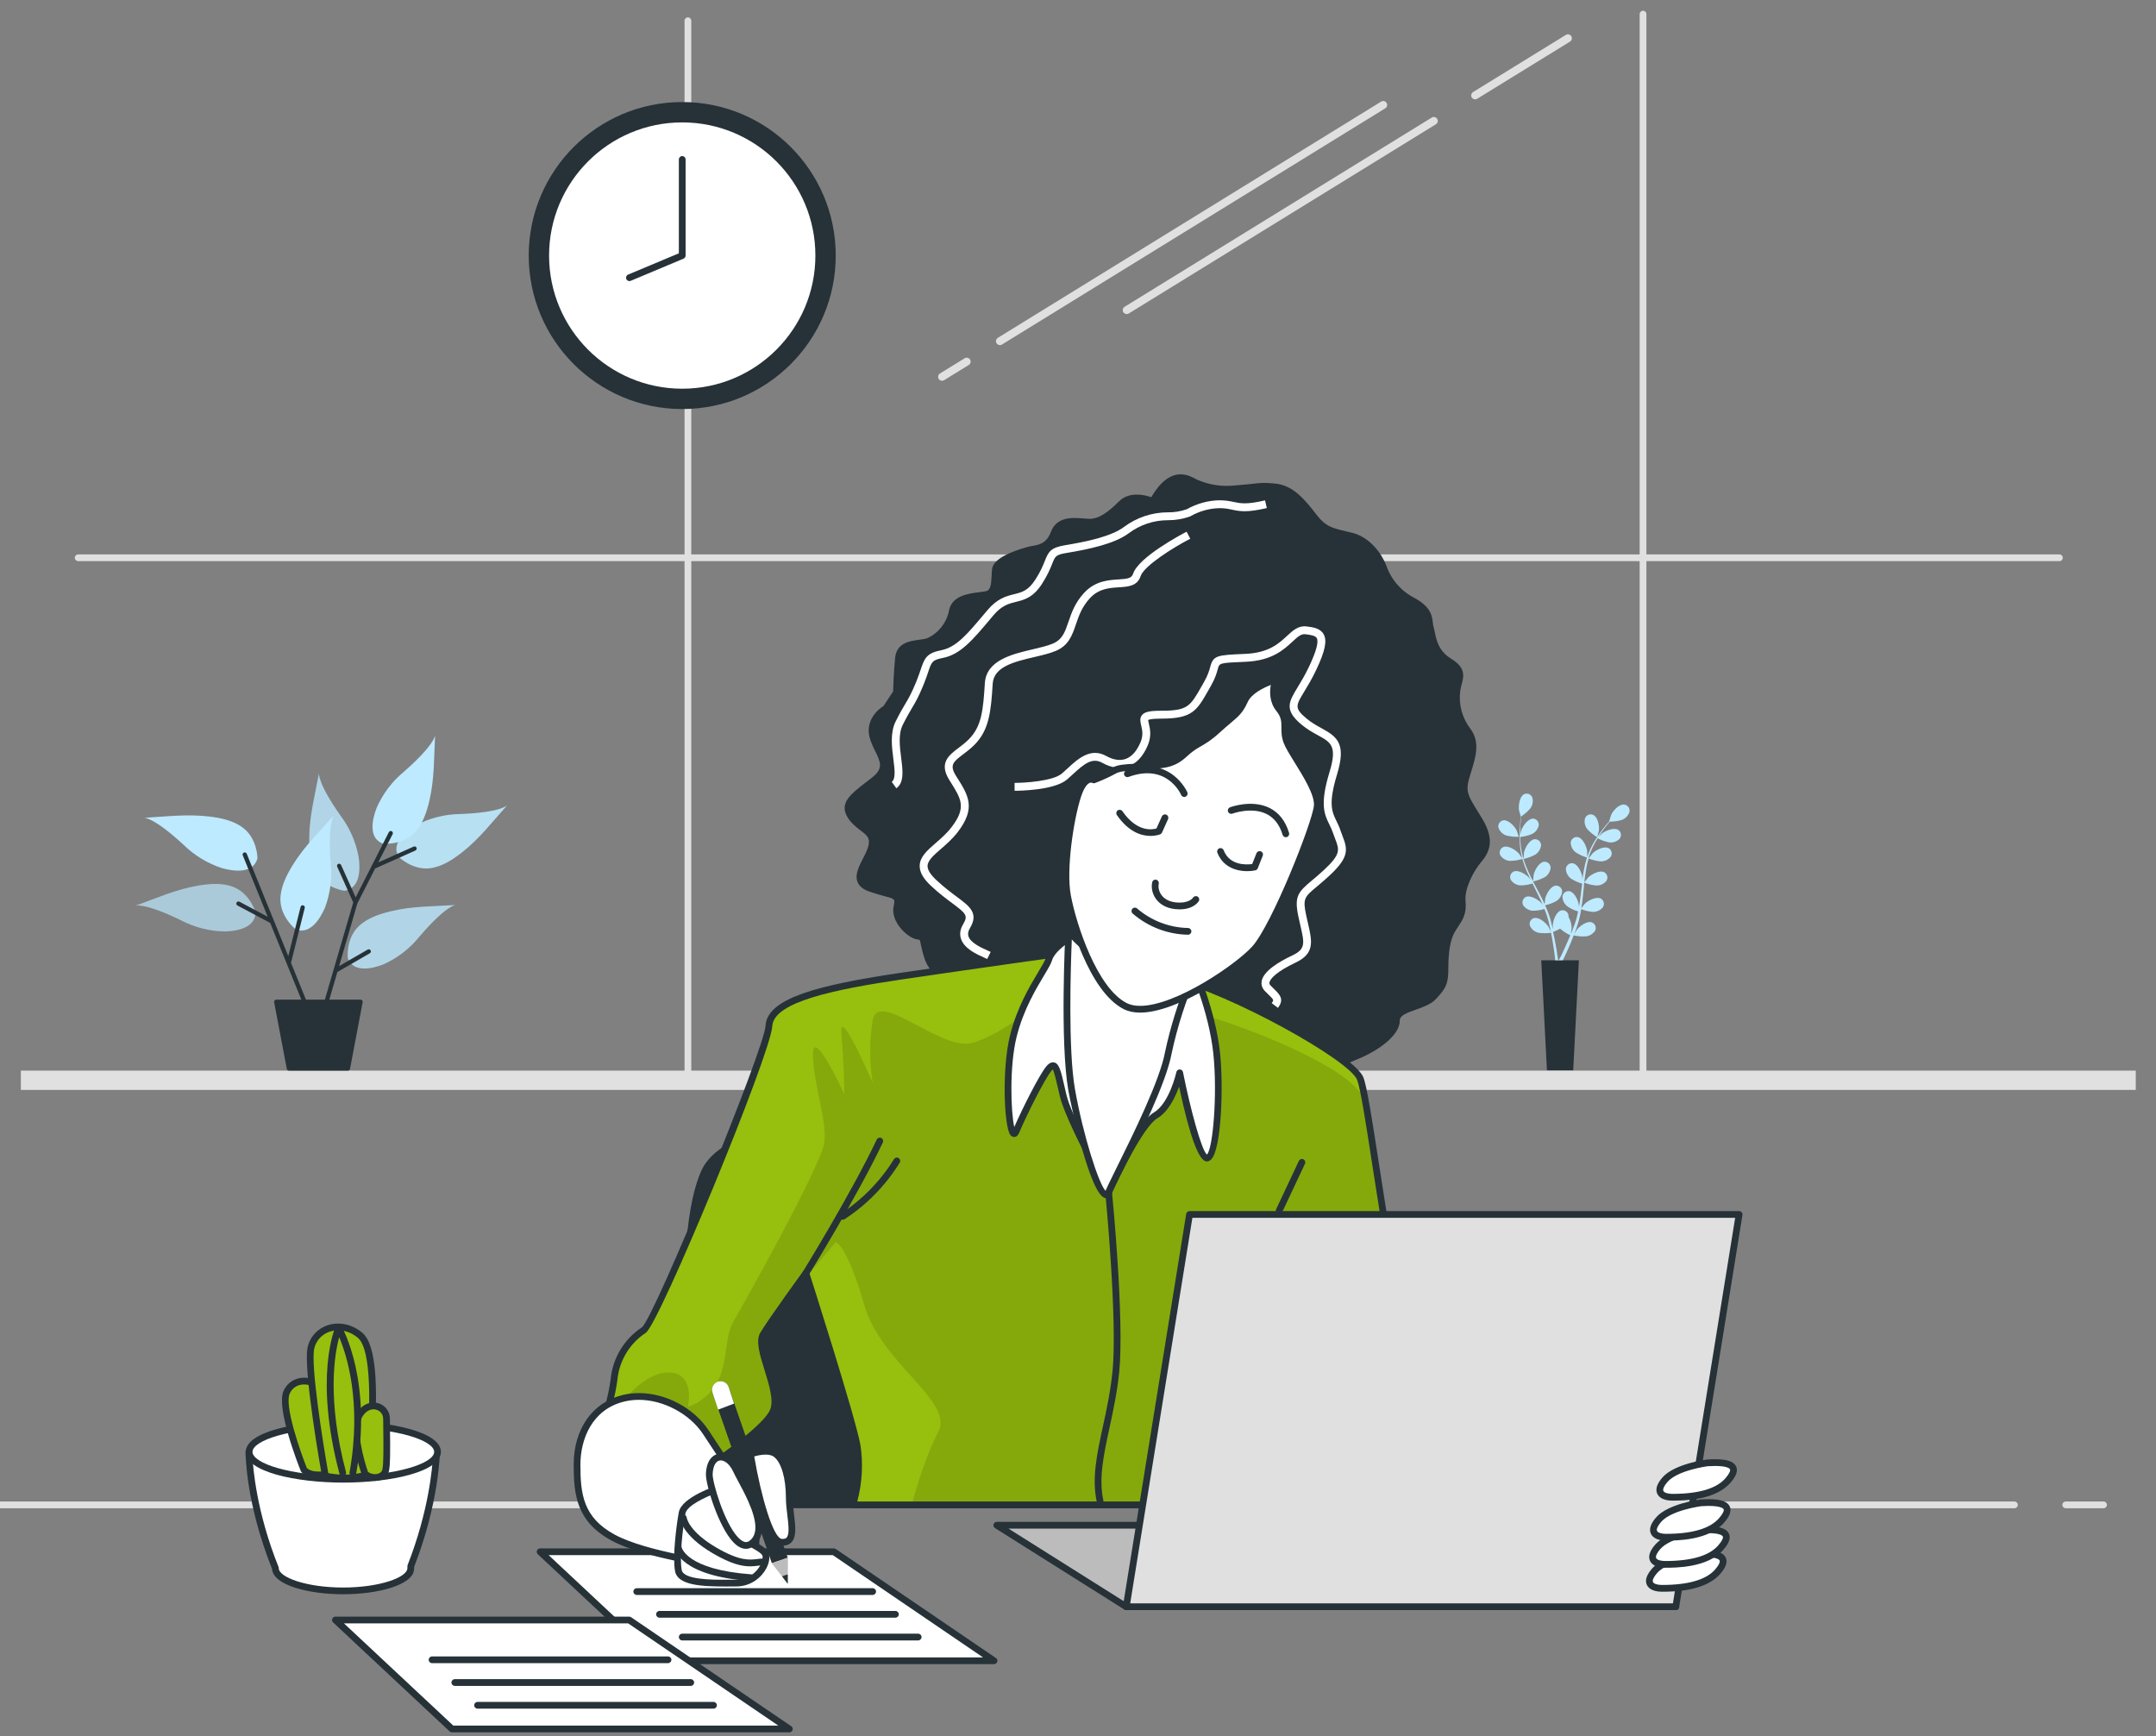<?xml version="1.0" encoding="utf-8"?>
<!-- Generator: Adobe Illustrator 16.0.0, SVG Export Plug-In . SVG Version: 6.00 Build 0)  -->
<!DOCTYPE svg PUBLIC "-//W3C//DTD SVG 1.1//EN" "http://www.w3.org/Graphics/SVG/1.1/DTD/svg11.dtd">
<svg version="1.1" id="Calque_2" xmlns="http://www.w3.org/2000/svg" xmlns:xlink="http://www.w3.org/1999/xlink" x="0px" y="0px"
	 width="447.775px" height="360.564px" viewBox="0 0 447.775 360.564" enable-background="new 0 0 447.775 360.564"
	 xml:space="preserve">
<rect x="0" y="0" width="447.775" height="360.564" fill="#808080" stroke="none"/>
<g>
	<path fill="#E0E0E0" d="M341.238,225.42c-0.387,0-0.7-0.313-0.7-0.7V2.928c0-0.387,0.313-0.7,0.7-0.7s0.7,0.313,0.7,0.7v221.791
		C341.938,225.106,341.625,225.42,341.238,225.42z"/>
	<path fill="#E0E0E0" d="M142.87,225.42c-0.387,0-0.7-0.313-0.7-0.7V4.31c0-0.387,0.313-0.7,0.7-0.7s0.7,0.313,0.7,0.7v220.409
		C143.571,225.106,143.257,225.42,142.87,225.42z"/>
	<path fill="#E0E0E0" d="M427.716,116.544H16.235c-0.387,0-0.7-0.313-0.7-0.7s0.313-0.7,0.7-0.7h411.48c0.387,0,0.7,0.313,0.7,0.7
		S428.102,116.544,427.716,116.544z"/>
	<rect x="4.333" y="222.358" fill="#E0E0E0" width="439.24" height="4.004"/>
	<g>
		<path fill="#263238" d="M320.102,199.44l1.18,22.848h5.456l1.18-22.848H320.102z"/>
	</g>
	<g>
		<path fill="#BDEAFF" d="M312.798,173.511c0.863,0.224,1.756,0.319,2.646,0.283c0,0-0.4-1.18-0.436-1.299
			c-0.414-0.85-1.715-2.267-2.763-2.125c-0.685,0.104-1.154,0.743-1.051,1.425c0.008,0.053,0.02,0.105,0.034,0.156
			C311.498,172.677,312.072,173.247,312.798,173.511z"/>
		<path fill="#BDEAFF" d="M324.582,199.44l0.071-0.13c0.414-0.849,0.981-2.077,1.596-3.541l0.589-1.501
			c0.856,0.192,1.735,0.26,2.608,0.202c0.755-0.117,1.424-0.545,1.843-1.182c0.305-0.627,0.042-1.383-0.585-1.688
			c-0.035-0.018-0.073-0.033-0.111-0.046c-1.015-0.343-2.55,0.802-3.116,1.569c0,0-0.344,0.579-0.532,0.908l0.248-0.648
			c0.154-0.437,0.307-0.874,0.46-1.357l0.213-0.697c0.075-0.245,0.14-0.493,0.189-0.743c0.142-0.579,0.247-1.182,0.353-1.76
			c0.79,0.314,1.621,0.505,2.47,0.566c0.776,0,1.513-0.347,2.008-0.943c0.4-0.573,0.259-1.361-0.313-1.761
			c-0.035-0.026-0.073-0.048-0.111-0.07c-0.945-0.484-2.646,0.414-3.32,1.086c0,0-0.472,0.578-0.695,0.874
			c0-0.354,0.106-0.721,0.153-1.088c0.13-1.049,0.235-2.125,0.342-3.186c0-0.331,0.06-0.662,0.095-0.994
			c0.817,0.335,1.682,0.538,2.563,0.604c0.773-0.001,1.508-0.343,2.008-0.932c0.399-0.573,0.259-1.361-0.313-1.762
			c-0.036-0.024-0.074-0.047-0.113-0.07c-0.944-0.495-2.645,0.415-3.317,1.075c0,0-0.674,0.827-0.814,1.028
			c0.07-0.722,0.153-1.43,0.272-2.139c0.135-0.951,0.338-1.889,0.613-2.81c0.818,0.329,1.683,0.532,2.563,0.603
			c0.773-0.002,1.505-0.342,2.006-0.933c0.4-0.572,0.261-1.361-0.312-1.76c-0.035-0.026-0.073-0.049-0.113-0.07
			c-0.945-0.497-2.646,0.414-3.318,1.074c0,0.059-0.709,0.886-0.825,1.051c0.004-0.055,0.004-0.111,0-0.165
			c0.292-0.92,0.666-1.812,1.11-2.669c0.246-0.472,0.507-0.91,0.768-1.334c0.761,0.41,1.581,0.7,2.43,0.862
			c0.774,0.08,1.542-0.184,2.104-0.722c0.458-0.534,0.396-1.34-0.14-1.797c-0.027-0.023-0.056-0.046-0.086-0.067
			c-0.885-0.578-2.668,0.13-3.412,0.72c0,0-0.424,0.401-0.685,0.673l0.354-0.554c0.447-0.673,0.897-1.264,1.299-1.784l0.649-0.791
			c0.86,0.015,1.717-0.105,2.538-0.354c0.724-0.285,1.285-0.872,1.536-1.607c0.179-0.673-0.222-1.366-0.896-1.546
			c-0.067-0.018-0.135-0.029-0.204-0.037c-1.063-0.117-2.361,1.335-2.704,2.197c0,0.083-0.425,1.311-0.401,1.311l0,0l-0.647,0.755
			c-0.415,0.509-0.875,1.087-1.337,1.748c-0.504,0.713-0.969,1.455-1.392,2.219c-0.473,0.854-0.865,1.747-1.182,2.669l0,0
			c0-0.319,0-1.18,0-1.252c-0.128-0.943-0.922-2.704-1.959-2.892c-0.695-0.105-1.346,0.374-1.453,1.069
			c-0.006,0.038-0.01,0.075-0.012,0.113c0.032,0.773,0.404,1.496,1.016,1.971c0.729,0.482,1.525,0.851,2.361,1.099
			c-0.296,0.946-0.529,1.914-0.695,2.893c-0.106,0.565-0.188,1.18-0.261,1.724c0-0.272,0-0.509,0-0.544
			c-0.13-0.943-0.921-2.691-1.961-2.88c-0.688-0.112-1.338,0.354-1.449,1.044c-0.007,0.044-0.012,0.09-0.013,0.135
			c0.032,0.774,0.402,1.495,1.014,1.972c0.73,0.474,1.524,0.837,2.362,1.075c0,0.213-0.06,0.436-0.083,0.661
			c-0.131,1.074-0.249,2.137-0.403,3.176c-0.057,0.378-0.116,0.732-0.188,1.1c0.011-0.159,0.011-0.315,0-0.474
			c-0.119-0.943-0.908-2.704-1.961-2.893c-0.682-0.112-1.323,0.352-1.436,1.032c-0.008,0.05-0.013,0.099-0.017,0.148
			c0.032,0.774,0.403,1.495,1.018,1.972c0.687,0.466,1.445,0.82,2.241,1.051c-0.07,0.366-0.153,0.732-0.246,1.086
			c-0.095,0.354-0.118,0.473-0.188,0.71c-0.072,0.235-0.154,0.471-0.236,0.708c-0.153,0.437-0.319,0.897-0.485,1.322l-0.343,0.85
			c0.061-0.366,0.152-1.075,0.152-1.181c-0.003-0.831-0.227-1.645-0.648-2.361c0.007-0.095,0.007-0.188,0-0.283
			c-0.083-0.686-0.71-1.174-1.395-1.089c-0.048,0.007-0.094,0.015-0.141,0.025c-1.027,0.272-1.688,2.079-1.735,3.023
			c0,0.06,0,0.674,0.061,1.051c0-0.212-0.096-0.437-0.154-0.661c-0.105-0.461-0.224-0.908-0.354-1.394l-0.211-0.708
			c-0.07-0.237-0.167-0.472-0.25-0.721c-0.2-0.556-0.435-1.109-0.685-1.665c0.829-0.17,1.625-0.469,2.362-0.886
			c0.65-0.426,1.083-1.116,1.181-1.889c0.021-0.697-0.527-1.28-1.225-1.302c-0.044-0.001-0.09,0-0.134,0.004
			c-1.063,0.116-1.982,1.805-2.172,2.738c0,0.06-0.083,0.743-0.106,1.11c-0.154-0.332-0.297-0.662-0.461-0.991
			c-0.472-0.945-0.98-1.901-1.488-2.847l-0.461-0.873c0.863-0.181,1.694-0.488,2.469-0.91c0.656-0.428,1.087-1.124,1.181-1.9
			c0.015-0.698-0.538-1.276-1.235-1.291c-0.044-0.002-0.089,0-0.134,0.003c-1.052,0.118-1.974,1.807-2.161,2.74
			c0,0.071-0.105,1.052-0.119,1.3c-0.329-0.639-0.66-1.288-0.956-1.926c-0.406-0.873-0.755-1.771-1.038-2.693
			c0.869-0.176,1.703-0.483,2.479-0.908c0.649-0.433,1.08-1.127,1.181-1.902c0.017-0.697-0.537-1.276-1.234-1.292
			c-0.045,0-0.09,0.001-0.134,0.004c-1.053,0.119-1.974,1.808-2.175,2.739c0,0.072-0.105,1.182-0.105,1.322l-0.058-0.164
			c-0.267-0.926-0.443-1.876-0.533-2.833c-0.059-0.533-0.094-1.039-0.106-1.536c0.863-0.074,1.707-0.285,2.504-0.626
			c0.685-0.358,1.18-0.996,1.357-1.748c0.093-0.697-0.398-1.338-1.095-1.431c-0.029-0.005-0.059-0.006-0.087-0.008
			c-1.063,0-2.158,1.582-2.454,2.478l-0.2,0.945c0-0.224,0-0.449,0-0.662c0-0.813,0-1.546,0.093-2.195
			c0-0.377,0.07-0.708,0.107-1.027c0.724-0.465,1.373-1.038,1.924-1.701c0.447-0.635,0.589-1.435,0.39-2.184
			c-0.229-0.653-0.943-0.997-1.596-0.768c-0.048,0.018-0.094,0.038-0.141,0.06c-0.943,0.484-1.18,2.362-1.038,3.329
			c0,0.083,0.377,1.322,0.389,1.322l0,0c0,0.307-0.083,0.627-0.129,0.981c0,0.648-0.13,1.394-0.144,2.196
			c-0.031,0.875-0.011,1.75,0.062,2.621c0.073,0.973,0.234,1.938,0.482,2.881l0,0c-0.164-0.272-0.66-0.992-0.708-1.039
			c-0.626-0.72-2.244-1.748-3.222-1.323c-0.633,0.281-0.919,1.022-0.637,1.654c0.021,0.044,0.043,0.088,0.068,0.129
			c0.453,0.631,1.162,1.029,1.938,1.088c0.881-0.005,1.756-0.141,2.596-0.403c0.272,0.955,0.608,1.891,1.005,2.8
			c0.236,0.53,0.484,1.062,0.745,1.581c-0.154-0.224-0.298-0.412-0.32-0.437c-0.627-0.721-2.243-1.747-3.224-1.335
			c-0.636,0.288-0.918,1.036-0.63,1.673c0.019,0.041,0.04,0.083,0.064,0.123c0.454,0.628,1.162,1.024,1.935,1.085
			c0.856,0.002,1.711-0.131,2.527-0.39c0.096,0.202,0.189,0.403,0.296,0.603c0.482,0.97,0.968,1.926,1.417,2.882
			c0.153,0.33,0.294,0.673,0.447,1.004l-0.271-0.39c-0.626-0.709-2.256-1.736-3.236-1.323c-0.633,0.293-0.909,1.043-0.617,1.677
			c0.018,0.041,0.041,0.079,0.063,0.117c0.454,0.629,1.164,1.027,1.936,1.088c0.828-0.002,1.652-0.125,2.445-0.366
			c0.141,0.343,0.282,0.695,0.399,1.04c0.119,0.342,0.167,0.46,0.226,0.694c0.06,0.237,0.13,0.485,0.2,0.722
			c0.106,0.448,0.226,0.921,0.32,1.368c0.094,0.45,0.129,0.604,0.188,0.897l-0.495-1.038c-0.509-0.804-1.961-2.066-3-1.795
			c-0.658,0.181-1.048,0.863-0.866,1.523c0.013,0.054,0.032,0.104,0.051,0.153c0.345,0.692,0.982,1.197,1.737,1.369
			c0.864,0.134,1.745,0.134,2.608,0c0.105,0.497,0.202,0.97,0.272,1.43c0.284,1.581,0.461,2.903,0.566,3.837
			c0,0.165,0,0.318,0,0.448H324.582z M325.574,195.556c-0.649,1.463-1.181,2.669-1.654,3.541c-0.092,0.165-0.162,0.319-0.234,0.45
			h-0.072c0-0.151-0.021-0.328-0.07-0.532c-0.129-0.944-0.329-2.279-0.648-3.873c-0.095-0.496-0.212-1.04-0.342-1.582
			c0.5-0.199,0.989-0.428,1.464-0.685c0.64,0.549,1.35,1.01,2.113,1.369L325.574,195.556z"/>
		<path fill="#BDEAFF" d="M331.714,173.877c0,0,0.343-1.252,0.354-1.333c0.131-0.935-0.166-2.835-1.18-3.296
			c-0.63-0.286-1.372-0.009-1.659,0.619c-0.02,0.045-0.038,0.091-0.055,0.137c-0.176,0.756-0.007,1.552,0.461,2.173
			C330.245,172.84,330.943,173.411,331.714,173.877z"/>
	</g>
	<path fill="#E0E0E0" d="M195.652,79.08c-0.275,0-0.543-0.139-0.698-0.39c-0.237-0.385-0.117-0.89,0.268-1.126l5.124-3.153
		c0.386-0.237,0.89-0.116,1.126,0.268c0.237,0.385,0.117,0.89-0.268,1.126l-5.124,3.153C195.946,79.041,195.798,79.08,195.652,79.08
		z"/>
	<path fill="#E0E0E0" d="M207.671,71.677c-0.275,0-0.543-0.138-0.698-0.389c-0.237-0.385-0.118-0.89,0.267-1.126L286.848,21.1
		c0.386-0.238,0.889-0.117,1.127,0.267c0.237,0.385,0.117,0.89-0.268,1.126L208.1,71.555
		C207.966,71.637,207.818,71.677,207.671,71.677z"/>
	<path fill="#E0E0E0" d="M234.002,65.229c-0.275,0-0.543-0.138-0.698-0.39c-0.237-0.385-0.117-0.889,0.268-1.126l63.785-39.295
		c0.386-0.236,0.89-0.117,1.127,0.268c0.237,0.385,0.117,0.889-0.268,1.126L234.43,65.107
		C234.297,65.189,234.148,65.229,234.002,65.229z"/>
	<path fill="#E0E0E0" d="M306.371,20.632c-0.275,0-0.543-0.138-0.698-0.39c-0.237-0.385-0.117-0.889,0.268-1.126l19.27-11.867
		c0.386-0.236,0.89-0.117,1.127,0.268s0.117,0.889-0.268,1.126L306.8,20.51C306.666,20.593,306.517,20.632,306.371,20.632z"/>
	<circle fill="#263238" cx="141.691" cy="53.075" r="31.88"/>
	<circle fill="#FFFFFF" cx="141.691" cy="53.075" r="27.654"/>
	<path fill="#263238" d="M130.721,58.377c-0.274,0-0.534-0.161-0.646-0.429c-0.149-0.357,0.018-0.767,0.375-0.917l10.541-4.422
		V33.115c0-0.387,0.313-0.7,0.7-0.7s0.7,0.313,0.7,0.7v19.959c0,0.282-0.169,0.537-0.429,0.646l-10.97,4.602
		C130.903,58.359,130.811,58.377,130.721,58.377z"/>
	<g id="freepik--Plants--inject-227">
		<path opacity="0.7" fill="#BDEAFF" enable-background="new    " d="M53.063,189.372c0,0-1.159-3.784-4.557-5.143
			c-2.356-0.945-5.076-0.693-7.522-0.27c-4.549,0.787-8.526,2.603-12.845,4.148c0,0,1.843-0.677,9.412,3.011
			c2.827,1.486,5.965,2.283,9.157,2.335C49.265,193.401,53.16,192.672,53.063,189.372z"/>
		<path fill="#BDEAFF" d="M53.472,178.258c0,0,0-3.954-2.877-6.237c-1.985-1.591-4.653-2.133-7.122-2.437
			c-4.586-0.55-8.921,0-13.5,0.267c0,0,1.963-0.119,8.141,5.598c2.278,2.241,5.051,3.911,8.096,4.884
			C48.699,181.016,52.64,181.455,53.472,178.258z"/>
		<path fill="#BDEAFF" d="M61.338,192.955c0,0-3.094-2.475-3.101-6.133c0-2.544,1.219-4.973,2.521-7.092
			c2.415-3.94,5.567-6.972,8.593-10.406c0,0-1.31,1.485-0.669,9.856c0.338,3.176-0.074,6.387-1.204,9.375
			C66.444,190.903,64.31,194.285,61.338,192.955z"/>
		<path opacity="0.8" fill="#BDEAFF" enable-background="new    " d="M72.228,199.027c0,0-0.431-3.934,2.141-6.526
			c1.791-1.806,4.378-2.652,6.794-3.241c4.461-1.085,8.861-1.003,13.433-1.3c0,0-1.955,0.111-7.434,6.505
			c-1.991,2.482-4.538,4.464-7.434,5.783C77.319,201.214,73.431,202.106,72.228,199.027z"/>
		<path opacity="0.8" fill="#BDEAFF" enable-background="new    " d="M71.513,185.008c0,0-3.925-0.535-5.806-3.671
			c-1.315-2.171-1.486-4.893-1.486-7.375c0.051-4.626,1.196-8.839,2.029-13.382c0,0-0.372,1.933,4.46,8.802
			c1.925,2.549,3.221,5.517,3.783,8.66C74.873,180.614,74.784,184.576,71.513,185.008z"/>
		<path opacity="0.9" fill="#BDEAFF" enable-background="new    " d="M82.798,177.968c0,0,2.817,2.781,6.452,2.365
			c2.52-0.292,4.795-1.799,6.742-3.331c3.635-2.861,6.274-6.342,9.345-9.754c0,0-1.302,1.487-9.708,1.813
			c-3.194,0.037-6.337,0.82-9.173,2.29C84.225,172.615,81.126,175.121,82.798,177.968z"/>
		<path fill="#BDEAFF" d="M79.526,175.225c0,0,3.94,0.393,6.512-2.229c1.785-1.807,2.609-4.41,3.168-6.824
			c1.04-4.505,0.914-8.87,1.159-13.456c0,0-0.089,1.962-6.423,7.508c-2.467,2.028-4.422,4.607-5.709,7.531
			C77.297,170.156,76.442,174.058,79.526,175.225z"/>
		<path fill="#263238" d="M69.795,201.969c-0.154,0-0.303-0.079-0.386-0.223c-0.122-0.211-0.049-0.482,0.164-0.604l6.793-3.924
			c0.21-0.123,0.482-0.052,0.604,0.162c0.123,0.213,0.05,0.482-0.161,0.605l-6.794,3.924
			C69.945,201.949,69.87,201.969,69.795,201.969z"/>
		<path fill="#263238" d="M86.503,176.054c-0.1-0.222-0.359-0.322-0.584-0.223l-7.365,3.284l2.996-5.883
			c0.111-0.217,0.024-0.485-0.193-0.595c-0.22-0.114-0.485-0.026-0.596,0.191l-6.895,13.553l-3.026-6.738
			c-0.1-0.224-0.362-0.324-0.586-0.222c-0.223,0.1-0.323,0.363-0.222,0.586l3.333,7.422l-5.896,20.187h-3.927l-3.104-7.65
			l2.854-11.401c0.059-0.237-0.085-0.479-0.321-0.538c-0.237-0.058-0.479,0.085-0.538,0.322l-2.56,10.226l-8.63-21.266
			c-0.092-0.226-0.35-0.336-0.577-0.243c-0.227,0.091-0.336,0.351-0.244,0.576l5.181,12.768l-5.87-3.133
			c-0.216-0.115-0.483-0.034-0.599,0.183c-0.115,0.216-0.034,0.484,0.183,0.6l6.645,3.545c0.046,0.023,0.093,0.026,0.142,0.037
			l6.482,15.973H57.37c-0.132,0-0.256,0.061-0.34,0.163c-0.084,0.1-0.12,0.234-0.095,0.363l2.632,13.856
			c0.039,0.209,0.222,0.36,0.434,0.36h12.258c0.213,0,0.396-0.151,0.436-0.361l2.624-13.855c0.025-0.129-0.01-0.264-0.094-0.363
			c-0.084-0.103-0.209-0.163-0.341-0.163h-6.49l5.836-20.006l0.001-0.003c0.01-0.018,0.02-0.035,0.028-0.053l3.668-7.203
			c0.022-0.005,0.044-0.003,0.066-0.015l8.287-3.694C86.502,176.543,86.603,176.28,86.503,176.054z"/>
	</g>
	<g id="freepik--Desk--inject-1--inject-2">
		<path fill="#E0E0E0" d="M436.88,313.246h-7.854c-0.387,0-0.7-0.313-0.7-0.7s0.313-0.7,0.7-0.7h7.854c0.387,0,0.7,0.313,0.7,0.7
			S437.266,313.246,436.88,313.246z"/>
		<path fill="#E0E0E0" d="M418.376,313.246H0c-0.387,0-0.7-0.313-0.7-0.7s0.313-0.7,0.7-0.7h418.376c0.387,0,0.7,0.313,0.7,0.7
			S418.762,313.246,418.376,313.246z"/>
	</g>
	<g id="freepik--Plant--inject-1--inject-2">
		<g>
			<path fill="#FFFFFF" d="M90.658,301.541H51.693c0,0,0,10.461,5.503,24.146c0,2.62,6.293,4.724,14.062,4.724
				c7.77,0,14.052-2.115,14.052-4.724c0.017-0.129,0.017-0.261,0-0.39C90.598,311.802,90.658,301.541,90.658,301.541z"/>
			<path fill="#263238" d="M71.258,331.111c-7.057,0-14.55-1.849-14.758-5.277c-5.444-13.598-5.507-23.861-5.507-24.293
				c0-0.387,0.313-0.7,0.7-0.7h38.965c0.187,0,0.365,0.074,0.497,0.207c0.131,0.132,0.205,0.311,0.204,0.497
				c-0.001,0.104-0.121,10.469-5.338,23.857c0.005,0.125,0,0.25-0.016,0.375C86.01,329.21,78.409,331.111,71.258,331.111z
				 M52.414,302.241c0.116,2.55,0.846,11.783,5.431,23.186c0.033,0.083,0.051,0.171,0.051,0.261c0,1.899,5.714,4.023,13.362,4.023
				c7.642,0,13.352-2.124,13.352-4.023c0.015-0.159,0.015-0.23,0.006-0.3c-0.015-0.117,0-0.235,0.042-0.346
				c4.397-11.221,5.148-20.273,5.275-22.801H52.414z"/>
		</g>
		<g>
			<ellipse fill="#FFFFFF" cx="71.305" cy="301.54" rx="19.565" ry="5.68"/>
			<path fill="#263238" d="M71.305,307.92c-9.824,0-20.265-2.235-20.265-6.379c0-4.145,10.441-6.381,20.265-6.381
				s20.265,2.236,20.265,6.381C91.571,305.684,81.129,307.92,71.305,307.92z M71.305,296.56c-11.117,0-18.864,2.625-18.864,4.98
				c0,2.354,7.747,4.979,18.864,4.979s18.865-2.624,18.865-4.979C90.17,299.185,82.423,296.56,71.305,296.56z"/>
		</g>
		<g>
			<path fill="#97BF0D" d="M63.122,305.264c0,0-5.089-12.706-3.601-16.093c1.487-3.389,6.353-2.965,8.052,0.425
				c1.701,3.389,2.539,16.094,2.539,16.094S65.023,307.389,63.122,305.264z"/>
			<path fill="#263238" d="M66.261,307.034c-1.656,0-2.887-0.438-3.66-1.303c-0.055-0.061-0.098-0.131-0.128-0.206
				c-0.532-1.329-5.153-13.082-3.591-16.635c0.758-1.728,2.36-2.758,4.286-2.758c2.098,0,4.073,1.236,5.033,3.15
				c1.744,3.475,2.577,15.837,2.611,16.361c0.021,0.317-0.175,0.609-0.477,0.71C70.252,306.382,68.277,307.034,66.261,307.034z
				 M63.723,304.881c0.508,0.499,1.361,0.753,2.538,0.753c1.214,0,2.443-0.276,3.113-0.456c-0.185-2.477-1.005-12.437-2.426-15.267
				c-0.725-1.445-2.209-2.379-3.782-2.379c-1.374,0-2.468,0.7-3.004,1.921C59.052,291.981,62.309,301.324,63.723,304.881z"/>
		</g>
		<g>
			<path fill="#97BF0D" d="M67.574,306.54c0,0-4.026-22.435-2.975-26.685c1.051-4.252,6.364-5.728,10.166-2.551
				c3.802,3.176,2.361,19.281,2.361,21.607c0,2.327-0.212,7.201-0.212,7.201C73.895,307.091,70.67,307.236,67.574,306.54z"/>
			<path fill="#263238" d="M71.467,307.673c-1.358,0-2.72-0.151-4.047-0.45c-0.274-0.062-0.485-0.282-0.535-0.559
				c-0.166-0.923-4.041-22.632-2.966-26.977c0.708-2.867,3.245-4.793,6.312-4.793c1.768,0,3.537,0.665,4.983,1.873
				c3.104,2.592,3.097,11.765,2.682,20.396c-0.039,0.812-0.069,1.42-0.069,1.749c0,2.315-0.211,7.183-0.213,7.231
				c-0.013,0.292-0.206,0.546-0.483,0.636C75.299,307.372,73.393,307.673,71.467,307.673z M68.18,305.952
				c2.672,0.525,5.452,0.4,8.055-0.362c0.053-1.296,0.191-4.825,0.191-6.678c0-0.342,0.03-0.974,0.071-1.816
				c0.2-4.146,0.807-16.759-2.181-19.254c-1.212-1.013-2.625-1.548-4.085-1.548c-2.411,0-4.401,1.499-4.952,3.729
				C64.466,283.31,67.023,299.418,68.18,305.952z"/>
		</g>
		<g>
			<path fill="#97BF0D" d="M75.828,306.113c0,0-3.141-8.69-1.264-12.077c1.878-3.389,5.715-2.115,5.715,0.637
				c0,2.753,0.212,9.329-0.212,10.805C79.641,306.953,77.315,307.389,75.828,306.113z"/>
			<path fill="#263238" d="M77.865,307.566c-0.915,0-1.8-0.328-2.493-0.922c-0.091-0.079-0.161-0.18-0.202-0.293
				c-0.133-0.367-3.226-9.031-1.218-12.654c0.845-1.525,2.167-2.399,3.625-2.399c1.908,0,3.403,1.482,3.403,3.375
				c0,0.608,0.01,1.403,0.022,2.289c0.053,4.082,0.07,7.556-0.261,8.709C80.413,306.804,79.258,307.566,77.865,307.566z
				 M76.421,305.691c0.416,0.307,0.922,0.475,1.444,0.475c0.763,0,1.378-0.354,1.53-0.883c0.301-1.048,0.244-5.414,0.207-8.304
				c-0.012-0.893-0.022-1.693-0.022-2.307c0-1.236-1.018-1.976-2.003-1.976c-0.934,0-1.809,0.612-2.4,1.679
				C73.8,296.858,75.551,303.21,76.421,305.691z"/>
		</g>
		<g>
			<path fill="#97BF0D" d="M71.176,305.901c-5.301-20.072-0.851-30.073-0.851-30.073s6.353,11.017,2.964,30.073"/>
			<path fill="#263238" d="M71.175,306.601c-0.31,0-0.593-0.208-0.676-0.521c-5.303-20.08-0.999-30.119-0.813-30.536
				c0.107-0.241,0.34-0.401,0.603-0.415c0.257-0.006,0.511,0.121,0.643,0.35c0.265,0.459,6.441,11.457,3.046,30.546
				c-0.067,0.381-0.433,0.63-0.812,0.566c-0.381-0.068-0.634-0.432-0.566-0.813c2.596-14.597-0.623-24.454-2.156-28.067
				c-0.962,3.535-2.578,12.917,1.408,28.012c0.099,0.374-0.124,0.757-0.498,0.855C71.294,306.594,71.234,306.601,71.175,306.601z"/>
		</g>
		<path fill="#97BF0D" stroke="#263238" stroke-width="1.637" stroke-linecap="round" stroke-linejoin="round" d="M65.661,305.69"
			/>
	</g>
	<g id="freepik--Character--inject-1--inject-2">
		<g>
			<path fill="#263238" d="M230.152,228.687c0,0-76.076-2.586-83.833,14.702c-7.757,17.286,0,69.156,0,69.156h118.429
				c0,0,16.934-64.259,7.486-72.911C262.788,230.979,230.152,228.687,230.152,228.687z"/>
			<path fill="#263238" d="M265.287,313.246H145.716l-0.089-0.597c-0.318-2.126-7.698-52.271,0.054-69.546
				c5.955-13.271,49.003-15.253,74.133-15.253c6.242,0,10.322,0.136,10.362,0.138c1.368,0.096,33.015,2.41,42.531,11.13
				c9.648,8.837-6.586,70.966-7.282,73.606L265.287,313.246z M146.925,311.845h117.283c5.824-22.24,14.723-65.129,7.554-71.694
				c-9.16-8.394-41.335-10.743-41.658-10.766c-0.016,0-4.073-0.136-10.29-0.136c-19.959,0-67.013,1.406-72.856,14.426
				C139.817,259.589,146.1,306.032,146.925,311.845z"/>
		</g>
		<g>
			<path fill="#263238" d="M239.41,104.131c0,0-4.134-1.914-6.541,0.52c-2.41,2.432-4.405,3.695-6.271,3.801
				c-1.865,0.107-6.364-1.239-7.651,2.197c-1.287,3.437-3.719,3.176-5.313,3.612c-1.593,0.438-6.694,1.984-6.907,4.039
				s0.13,4.724-1.772,5.16c-1.9,0.437-6.517,0.224-7.155,3.424c-0.535,2.787-2.388,5.142-4.971,6.317
				c-1.924,0.697-5.903,0-6.234,3.542c-0.33,3.543-0.413,7.085-0.413,7.085l-2.196,3.329c0,0-3.613,2.008-2.739,5.656
				c0.874,3.649,4.333,6.081,0.295,9.234c-4.038,3.152-6.66,4.723-4.794,7.521c1.866,2.798,4.972,2.881,4.333,6.08
				c-0.638,3.201-5.065,7.202-0.283,8.867c4.782,1.666,6.092,0.92,5.49,3.826c-0.603,2.903,2.798,5.903,4.333,6.081
				c1.534,0.177,0.849,0.685,2.03,4.356c0.808,2.56,3.039,4.406,5.704,4.723c1.181,0.132,2.81-0.307,4.723,1.974
				c1.913,2.277,20.734,18.135,41.327,19.929c12.688,1.314,25.497-0.759,37.122-6.009c4.191-1.653,8.524-4.724,8.489-7.438
				c-0.035-2.718,5.539-2.704,7.618-4.866c2.077-2.16,2.467-3.012,2.467-5.975c0-2.964,0.283-5.903,1.417-7.876
				c1.133-1.972,2.467-3.012,2.16-6.009c-0.308-3,1.938-6.919,3.342-8.562c1.405-1.641,2.868-3.861,0.224-8.265
				c-2.645-4.404-3.776-5.432-2.799-8.889c0.98-3.461,2.553-6.862,0.366-9.754c-1.794-2.359-2.598-5.324-2.242-8.266
				c0.236-2.362,1.946-3.956-1.546-6.092c-3.497-2.138-3.473-5.397-3.945-6.932c-0.472-1.535,0.367-3.542-3.742-5.726
				c-2.865-1.491-5.043-4.028-6.083-7.085c-0.729-1.853-2.855-5.337-6.469-6.293c-3.614-0.957-5.479-0.862-7.935-4.072
				c-2.456-3.212-4.724-5.822-8.041-6.164c-3.318-0.342-3.095,0-8.077,0.366c-2.811,0.341-5.661-0.067-8.265-1.18
				C247.273,99.88,243.591,96.54,239.41,104.131z"/>
			<path fill="#263238" d="M251.838,226.488c-2.496,0-5.021-0.131-7.506-0.388c-21.142-1.842-40.011-18.056-41.791-20.175
				c-1.372-1.636-2.473-1.663-3.537-1.689c-0.257-0.006-0.5-0.014-0.727-0.039c-2.937-0.349-5.405-2.393-6.293-5.207
				c-0.418-1.301-0.613-2.238-0.742-2.858c-0.082-0.393-0.174-0.837-0.248-0.914c-0.006-0.006-0.08-0.057-0.453-0.1
				c-1.152-0.134-2.763-1.303-3.831-2.781c-0.697-0.965-1.455-2.466-1.108-4.138c0.31-1.493,0.31-1.493-1.902-2.082
				c-0.824-0.22-1.85-0.493-3.133-0.94c-1.303-0.454-2.11-1.107-2.467-1.999c-0.6-1.498,0.279-3.212,1.129-4.871
				c0.489-0.955,0.995-1.941,1.165-2.795c0.297-1.488-0.299-2.01-1.674-3.048c-0.834-0.63-1.779-1.343-2.555-2.507
				c-2.051-3.076,0.418-4.975,3.836-7.603c0.355-0.273,0.726-0.558,1.11-0.858c2.425-1.894,1.764-3.241,0.667-5.474
				c-0.441-0.899-0.942-1.917-1.212-3.046c-0.761-3.177,1.499-5.479,2.926-6.341l1.996-3.025c0.023-0.806,0.126-3.885,0.411-6.931
				c0.296-3.171,3.021-3.54,5.011-3.81c0.643-0.087,1.25-0.169,1.681-0.326c2.322-1.059,4.031-3.231,4.522-5.791
				c0.609-3.054,4.051-3.484,6.329-3.768c0.541-0.068,1.008-0.126,1.357-0.206c0.938-0.215,1.059-1.365,1.146-3.233
				c0.021-0.448,0.042-0.895,0.086-1.316c0.229-2.213,4.16-3.746,7.417-4.642c0.304-0.083,0.636-0.144,0.984-0.206
				c1.446-0.259,2.942-0.527,3.859-2.977c1.058-2.824,3.982-2.824,4.943-2.824c0.674,0,1.334,0.056,1.917,0.105
				c0.545,0.046,1.036,0.09,1.407,0.069c1.627-0.092,3.475-1.234,5.814-3.595c0.946-0.957,2.206-1.442,3.742-1.442
				c1.218,0,2.332,0.313,2.987,0.542c1.852-3.151,3.902-4.747,6.101-4.747c1.309,0,2.351,0.553,3.04,0.919
				c0.186,0.099,0.341,0.185,0.465,0.23c2.536,1.083,5.247,1.468,7.939,1.142c1.715-0.127,2.776-0.245,3.629-0.34
				c1.669-0.187,2.379-0.256,4.604-0.027c3.619,0.374,6.002,3.135,8.524,6.435c1.891,2.472,3.298,2.802,5.853,3.402
				c0.526,0.124,1.091,0.256,1.705,0.419c3.542,0.937,5.953,4.202,6.941,6.714c0.998,2.931,3.038,5.307,5.755,6.721
				c3.549,1.886,3.769,3.804,3.929,5.205c0.041,0.357,0.076,0.665,0.159,0.936c0.093,0.302,0.17,0.667,0.253,1.075
				c0.337,1.638,0.798,3.881,3.389,5.465c3.104,1.899,2.617,3.701,2.188,5.291c-0.128,0.472-0.26,0.96-0.311,1.468
				c-0.337,2.792,0.41,5.546,2.104,7.772c2.087,2.761,1.125,5.874,0.195,8.885c-0.152,0.493-0.305,0.987-0.445,1.484
				c-0.76,2.686-0.186,3.614,1.718,6.691c0.306,0.495,0.643,1.039,1.008,1.646c2.711,4.515,1.461,7.033-0.293,9.081
				c-1.44,1.685-3.446,5.403-3.177,8.035c0.266,2.593-0.604,3.898-1.522,5.28c-0.239,0.359-0.488,0.732-0.727,1.148
				c-0.892,1.55-1.324,4.013-1.324,7.527c0,3.104-0.423,4.131-2.662,6.46c-0.988,1.027-2.553,1.578-4.066,2.111
				c-2.036,0.717-3.369,1.261-3.356,2.261c0.04,3.127-4.603,6.39-8.933,8.098C272.33,224.316,262.245,226.488,251.838,226.488z
				 M223.234,108.98c-2.016,0-3.136,0.59-3.631,1.915c-1.197,3.197-3.351,3.582-4.924,3.864c-0.305,0.055-0.595,0.105-0.86,0.178
				c-3.718,1.023-6.289,2.404-6.396,3.436c-0.041,0.396-0.06,0.816-0.08,1.238c-0.085,1.811-0.19,4.064-2.232,4.532
				c-0.417,0.096-0.917,0.159-1.497,0.231c-2.581,0.322-4.749,0.744-5.128,2.647c-0.576,3-2.583,5.551-5.368,6.818
				c-0.625,0.229-1.303,0.32-2.022,0.418c-2.248,0.304-3.625,0.627-3.806,2.552c-0.324,3.479-0.409,7.001-0.41,7.037
				c-0.003,0.131-0.043,0.259-0.115,0.369l-2.196,3.329c-0.062,0.094-0.146,0.172-0.245,0.227c-0.126,0.071-3.135,1.806-2.398,4.881
				c0.234,0.977,0.678,1.881,1.107,2.755c1.111,2.262,2.259,4.601-1.063,7.194c-0.386,0.302-0.76,0.589-1.118,0.864
				c-3.604,2.771-4.785,3.826-3.524,5.717c0.644,0.966,1.452,1.576,2.233,2.166c1.32,0.997,2.686,2.027,2.204,4.439
				c-0.208,1.045-0.759,2.12-1.292,3.16c-0.707,1.379-1.438,2.806-1.075,3.712c0.195,0.486,0.743,0.889,1.628,1.197
				c1.234,0.43,2.231,0.696,3.033,0.909c2.251,0.601,3.491,0.931,2.913,3.72c-0.243,1.173,0.34,2.297,0.872,3.034
				c0.966,1.338,2.28,2.144,2.856,2.21c1.506,0.174,1.658,0.906,1.911,2.119c0.13,0.627,0.309,1.484,0.706,2.718
				c0.724,2.296,2.733,3.959,5.12,4.242c0.185,0.021,0.387,0.024,0.602,0.03c1.18,0.029,2.797,0.069,4.575,2.188
				c1.489,1.772,20.323,17.894,40.851,19.682c2.448,0.253,4.925,0.381,7.373,0.381c10.207,0,20.099-2.13,29.4-6.33
				c4.645-1.833,8.104-4.747,8.077-6.791c-0.026-2.079,2.169-2.852,4.292-3.6c1.359-0.479,2.764-0.973,3.521-1.761
				c1.996-2.075,2.271-2.742,2.271-5.489c0-3.818,0.48-6.433,1.511-8.225c0.255-0.444,0.52-0.843,0.774-1.227
				c0.877-1.317,1.51-2.269,1.296-4.362c-0.333-3.245,1.974-7.296,3.506-9.088c1.377-1.608,2.523-3.507,0.155-7.45
				c-0.361-0.602-0.694-1.141-0.997-1.631c-1.924-3.11-2.802-4.53-1.875-7.809c0.144-0.507,0.3-1.013,0.455-1.516
				c0.901-2.918,1.68-5.439,0.026-7.625c-1.913-2.516-2.758-5.631-2.379-8.772c0.061-0.608,0.215-1.177,0.351-1.679
				c0.415-1.535,0.644-2.38-1.566-3.731c-3.109-1.901-3.663-4.595-4.029-6.378c-0.073-0.359-0.138-0.68-0.22-0.945
				c-0.121-0.395-0.168-0.798-0.212-1.188c-0.146-1.272-0.297-2.587-3.189-4.125c-3.033-1.578-5.314-4.235-6.418-7.478
				c-0.181-0.459-1.987-4.785-5.984-5.842c-0.602-0.159-1.153-0.289-1.668-0.41c-2.583-0.606-4.449-1.045-6.644-3.914
				c-2.322-3.037-4.494-5.577-7.558-5.893c-2.086-0.214-2.706-0.151-4.305,0.026c-0.819,0.091-1.94,0.216-3.649,0.342
				c-0.634,0.078-1.313,0.119-1.986,0.119c-2.282,0-4.504-0.455-6.604-1.353c-0.137-0.049-0.352-0.16-0.605-0.295
				c-0.601-0.319-1.423-0.756-2.383-0.756c-1.771,0-3.514,1.533-5.179,4.558c-0.177,0.32-0.572,0.451-0.906,0.298
				c-0.015-0.006-1.437-0.651-3.003-0.651c-1.148,0-2.073,0.346-2.747,1.027c-2.599,2.622-4.737,3.895-6.73,4.007
				c-0.425,0.028-0.979-0.019-1.604-0.071C224.478,109.032,223.848,108.98,223.234,108.98z"/>
		</g>
		<path fill="#FFFFFF" d="M205.03,199.173c-0.154-0.076-0.354-0.165-0.587-0.268c-1.575-0.698-4.209-1.866-4.874-3.973
			c-0.305-0.966-0.147-1.976,0.47-2.999c1.072-1.778,0.574-2.23-2.253-4.333c-1.208-0.897-2.711-2.016-4.393-3.583
			c-1.651-1.538-2.409-2.874-2.386-4.205c0.032-1.861,1.566-3.194,3.342-4.737c1.063-0.923,2.268-1.97,3.239-3.232
			c3.178-4.133,2.091-5.855-0.292-9.628l-0.106-0.168c-2.256-3.574-0.146-5.173,1.896-6.72c0.715-0.542,1.456-1.104,2.146-1.802
			c2.632-2.665,2.958-5.985,3.308-11.625c0.295-4.777,5.644-6.033,9.942-7.042c1.559-0.366,3.032-0.711,4.138-1.173
			c2.022-0.845,2.55-2.388,3.279-4.525c0.632-1.852,1.348-3.95,3.234-6.005c2.305-2.513,5.106-2.688,7.152-2.814
			c1.966-0.123,2.737-0.255,3.041-1.176c1.146-3.475,10.103-8.208,11.12-8.735l0.754,1.453c-3.615,1.877-9.613,5.653-10.319,7.795
			c-0.679,2.06-2.618,2.181-4.494,2.297c-1.964,0.122-4.188,0.26-6.047,2.287c-1.654,1.803-2.283,3.645-2.891,5.427
			c-0.769,2.251-1.495,4.378-4.198,5.507c-1.231,0.514-2.768,0.875-4.395,1.257c-4.16,0.976-8.462,1.986-8.683,5.548
			c-0.363,5.855-0.739,9.6-3.777,12.674c-0.773,0.783-1.596,1.406-2.322,1.957c-2.089,1.583-2.953,2.238-1.5,4.541l0.106,0.167
			c2.457,3.892,4.08,6.462,0.205,11.501c-1.071,1.393-2.342,2.497-3.463,3.471c-1.48,1.286-2.759,2.397-2.778,3.529
			c-0.015,0.821,0.596,1.796,1.865,2.979c1.616,1.505,3.078,2.593,4.253,3.467c2.643,1.965,4.553,3.385,2.679,6.492
			c-0.369,0.611-0.47,1.155-0.311,1.661c0.442,1.401,2.741,2.42,3.976,2.968c0.256,0.113,0.478,0.212,0.648,0.296L205.03,199.173z
			 M186.16,163.718l-0.95-1.334c0.857-0.61,0.601-2.622,0.33-4.751c-0.326-2.56-0.695-5.46,0.488-7.819
			c0.906-1.807,1.492-2.791,2.008-3.659c0.689-1.158,1.233-2.072,2.252-4.551c0.418-1.015,0.701-1.861,0.928-2.541
			c0.809-2.419,1.259-3.425,4.323-4.031c3.059-0.605,5.336-3.311,8.783-7.405l0.763-0.905c2.071-2.45,3.913-2.907,5.538-3.31
			c1.632-0.405,2.922-0.725,4.412-3.04c1.107-1.72,1.604-2.967,1.966-3.878c0.776-1.952,1.214-2.764,4.305-3.275
			c4.247-0.702,9.466-1.768,12.157-3.792c2.647-1.964,5.783-3.008,9.073-3.022c1.326,0.03,2.677-0.202,3.948-0.638
			c2.058-1.17,4.393-1.814,6.759-1.864c0.001,0,0.002,0,0.002,0c1.32,0,2.2,0.186,2.976,0.35c1.437,0.303,2.677,0.566,6.513-0.329
			l0.373,1.595c-4.188,0.978-5.662,0.666-7.225,0.336c-0.766-0.162-1.488-0.315-2.621-0.315c-2.101,0.044-4.191,0.627-6.028,1.685
			l-0.139,0.063c-1.434,0.5-2.928,0.754-4.443,0.754c-0.04,0-0.079,0-0.118,0c-2.928,0.012-5.729,0.944-8.089,2.696
			c-2.972,2.235-8.439,3.363-12.871,4.095c-2.3,0.38-2.415,0.668-3.05,2.265c-0.387,0.974-0.917,2.307-2.11,4.16
			c-1.842,2.86-3.647,3.309-5.394,3.742c-1.519,0.377-2.953,0.733-4.681,2.778l-0.761,0.903c-3.538,4.203-6.095,7.239-9.718,7.957
			c-2.252,0.445-2.364,0.778-3.088,2.944c-0.235,0.704-0.528,1.579-0.966,2.645c-1.065,2.589-1.637,3.549-2.36,4.765
			c-0.502,0.845-1.072,1.802-1.952,3.556c-0.959,1.913-0.624,4.551-0.327,6.878C187.499,160.055,187.815,162.539,186.16,163.718z"/>
		<path fill="#FFFFFF" d="M265.415,209.321l-1.307-0.986c0.49-0.649,0.49-0.649-0.727-1.838c-0.195-0.19-0.41-0.4-0.644-0.635
			c-0.753-0.759-0.799-1.556-0.705-2.091c0.369-2.101,3.635-4.046,6.309-5.307c2.864-1.351,2.598-2.505,1.715-6.331
			c-0.121-0.525-0.252-1.089-0.382-1.695c-0.912-4.255-0.117-5.143,2.781-7.564c0.709-0.592,1.512-1.264,2.469-2.147
			c3.598-3.324,3.245-4.24,2.393-6.455c-0.15-0.39-0.312-0.808-0.465-1.269c-0.216-0.647-0.487-1.204-0.75-1.743
			c-1.045-2.144-2.031-4.169,0.025-10.916c1.649-5.415,0.288-6.162-2.426-7.65c-1.034-0.567-2.207-1.21-3.397-2.204
			c-3.656-3.05-2.641-4.719-0.799-7.75c0.677-1.113,1.519-2.498,2.379-4.317c1.486-3.143,2.022-5.126,1.593-5.894
			c-0.27-0.481-1.143-0.67-2.372-0.805c-0.867-0.103-1.514,0.458-2.668,1.53c-1.798,1.67-4.261,3.957-9.724,4.189
			c-5.445,0.232-5.445,0.232-5.789,1.5c-0.204,0.752-0.513,1.888-1.41,3.46l-0.498,0.877c-2.456,4.346-3.375,5.972-9.859,5.972
			c-2.211,0-2.635,0.233-2.712,0.304c-0.003,0.071,0.092,0.471,0.161,0.763c0.238,1.01,0.6,2.536-0.238,4.503
			c-0.979,2.3-2.36,3.769-4.103,4.365c-1.615,0.55-3.451,0.292-5.314-0.748c-2.082-1.159-3.705,0.12-6.133,2.365
			c-0.402,0.372-0.802,0.741-1.201,1.084c-2.657,2.281-10.064,2.347-10.9,2.347v-1.638c2.104,0,7.971-0.353,9.833-1.952
			c0.384-0.33,0.769-0.686,1.156-1.043c2.127-1.968,4.779-4.415,8.042-2.593c1.449,0.808,2.828,1.023,3.987,0.628
			c1.284-0.439,2.337-1.603,3.127-3.458c0.627-1.472,0.362-2.588,0.15-3.484c-0.176-0.745-0.358-1.514,0.154-2.163
			c0.536-0.678,1.581-0.919,3.99-0.919c5.528,0,6.029-0.885,8.435-5.14l0.501-0.883c0.794-1.391,1.059-2.366,1.251-3.077
			c0.658-2.425,1.415-2.457,7.3-2.708c4.86-0.207,6.979-2.173,8.68-3.753c1.186-1.1,2.309-2.129,3.961-1.958
			c1.461,0.161,2.943,0.419,3.623,1.634c0.752,1.346,0.305,3.488-1.542,7.394c-0.897,1.896-1.764,3.322-2.46,4.467
			c-1.801,2.961-2.125,3.495,0.448,5.642c1.068,0.892,2.167,1.494,3.136,2.025c3.25,1.782,5.144,3.198,3.205,9.563
			c-1.869,6.131-1.059,7.795-0.12,9.721c0.286,0.587,0.582,1.193,0.831,1.942c0.146,0.435,0.298,0.831,0.44,1.199
			c1.054,2.739,1.408,4.35-2.81,8.246c-0.986,0.911-1.843,1.626-2.53,2.201c-2.579,2.155-2.976,2.486-2.229,5.964
			c0.128,0.598,0.256,1.152,0.376,1.671c0.871,3.773,1.446,6.267-2.612,8.18c-3.756,1.772-5.249,3.284-5.395,4.109
			c-0.029,0.167-0.021,0.375,0.255,0.653c0.226,0.228,0.436,0.432,0.625,0.617C265.831,206.599,266.774,207.52,265.415,209.321z"/>
		<path fill="#97BF0D" d="M224.343,197.421c0,0-21.253,2.953-37.194,5.313c-15.94,2.361-27.157,5.019-27.452,10.333
			c-0.295,5.313-23.32,61.397-25.977,63.169c-3.523,2.329-5.803,6.128-6.199,10.331c-0.508,3.659-1.5,7.232-2.952,10.627
			c0,0,10.332-1.18,14.76,2.362c4.427,3.542,7.084,5.608,7.084,5.608s12.397-7.971,14.169-12.103
			c1.771-4.133-3.837-12.987-2.067-15.94c1.771-2.951,8.856-12.691,8.856-12.691s9.445,29.519,10.626,35.717
			c0.641,4.147,0.339,8.384-0.885,12.398h82.947v-24.503c0-4.427,3.247-18.3,3.247-18.3s7.972,23.023,10.036,29.223
			c1.42,4.462,2.603,8.993,3.542,13.58h28.34c0,0-9.741-29.225-13.285-38.375c-3.541-9.151-7.675-45.755-9.444-50.183
			c-1.771-4.428-26.862-18.3-39.261-21.254C236.85,201.29,230.545,199.516,224.343,197.421z"/>
		<g>
			<defs>
				<path id="SVGID_1_" d="M224.343,197.421c0,0-21.253,2.953-37.194,5.313c-15.94,2.361-27.157,5.019-27.452,10.333
					c-0.295,5.313-23.32,61.397-25.977,63.169c-3.523,2.329-5.803,6.128-6.199,10.331c-0.508,3.659-1.5,7.232-2.952,10.627
					c0,0,10.332-1.18,14.76,2.362c4.427,3.542,7.084,5.608,7.084,5.608s12.397-7.971,14.169-12.103
					c1.771-4.133-3.837-12.987-2.067-15.94c1.771-2.951,8.856-12.691,8.856-12.691s9.445,29.519,10.626,35.717
					c0.641,4.147,0.339,8.384-0.885,12.398h82.947v-24.503c0-4.427,3.247-18.3,3.247-18.3s7.972,23.023,10.036,29.223
					c1.42,4.462,2.603,8.993,3.542,13.58h28.34c0,0-9.741-29.225-13.285-38.375c-3.541-9.151-7.675-45.755-9.444-50.183
					c-1.771-4.428-26.862-18.3-39.261-21.254C236.85,201.29,230.545,199.516,224.343,197.421z"/>
			</defs>
			<clipPath id="SVGID_2_">
				<use xlink:href="#SVGID_1_"  overflow="visible"/>
			</clipPath>
			<g clip-path="url(#SVGID_2_)">
				<path opacity="0.12" enable-background="new    " d="M139.329,299.556c4.427,3.542,7.084,5.608,7.084,5.608
					s12.397-7.971,14.169-12.103c1.771-4.133-3.837-12.987-2.067-15.94c1.771-2.951,8.856-12.691,8.856-12.691l0.201,0.624
					l5.998-7.085c0,0,2.362,0.593,5.903,12.988c3.543,12.398,18.892,20.075,15.35,26.567c-2.291,4.204-4.333,10.864-5.491,15.056
					h70.727v-24.538c0-4.427,3.247-18.3,3.247-18.3s7.972,23.023,10.036,29.223c1.42,4.462,2.603,8.993,3.542,13.58h28.34
					c0,0-9.741-29.225-13.285-38.375c-3.009-7.77-6.447-35.353-8.5-46.191c-1.071-1.352-2.276-2.59-3.602-3.695
					c-8.266-6.493-28.338-13.579-33.062-14.169c-4.722-0.592-16.53-8.266-29.519-2.951c0,0-8.855,7.674-15.35,9.445
					c-6.495,1.771-19.482-11.218-20.663-4.724c-0.687,4.303-0.687,8.687,0,12.988c0,0-7.084-16.53-6.494-10.036
					s0.59,12.398,0.59,12.398s-6.493-14.169-6.493-8.266s2.952,13.578,2.361,18.302c-0.59,4.722-17.121,34.241-18.892,37.192
					c-1.771,2.953-1.18,8.385-3.247,12.459c-1.319,2.478-3.537,4.358-6.199,5.254c0,0,1.772-7.676-4.722-7.086
					c-6.495,0.592-13.579,12.103-13.579,12.103S134.901,296.014,139.329,299.556z"/>
			</g>
		</g>
		<path fill="#263238" d="M305.225,313.246h-28.34c-0.332,0-0.619-0.234-0.686-0.56c-0.93-4.537-2.115-9.082-3.523-13.509
			c-1.649-4.951-7.15-20.879-9.228-26.886c-0.92,4.151-2.688,12.556-2.688,15.751v24.503c0,0.387-0.313,0.7-0.7,0.7h-82.947
			c-0.222,0-0.431-0.105-0.563-0.283c-0.132-0.179-0.172-0.409-0.107-0.621c1.186-3.889,1.484-8.068,0.862-12.087
			c-1.014-5.318-8.335-28.487-10.18-34.291c-1.911,2.646-6.63,9.22-8.01,11.519c-0.696,1.161,0.171,3.958,1.01,6.664
			c1.04,3.354,2.115,6.822,1.1,9.191c-1.835,4.28-13.921,12.086-14.435,12.416c-0.25,0.16-0.574,0.146-0.808-0.036
			c0,0-2.66-2.068-7.092-5.614c-2.477-1.981-7.026-2.397-10.405-2.397c-2.194,0-3.822,0.182-3.838,0.184
			c-0.247,0.029-0.491-0.077-0.641-0.277c-0.149-0.2-0.18-0.464-0.082-0.693c1.426-3.337,2.403-6.852,2.902-10.448
			c0.415-4.405,2.788-8.359,6.506-10.818c2.594-2.104,25.391-57.712,25.665-62.624c0.317-5.735,10.967-8.456,28.048-10.986
			c15.762-2.334,36.988-5.285,37.201-5.314c0.106-0.018,0.217-0.005,0.32,0.03c6.153,2.079,12.486,3.86,18.822,5.294
			c12.207,2.908,37.84,16.886,39.757,21.677c0.767,1.919,1.872,9.074,3.271,18.134c1.844,11.935,4.138,26.789,6.177,32.056
			c3.509,9.062,13.198,38.114,13.296,38.406c0.071,0.214,0.035,0.448-0.096,0.631C305.662,313.137,305.45,313.246,305.225,313.246z
			 M277.456,311.845h26.798c-1.687-5.042-9.823-29.307-12.966-37.422c-2.094-5.409-4.4-20.346-6.254-32.348
			c-1.331-8.616-2.48-16.058-3.188-17.828c-1.632-4.08-26.25-17.849-38.772-20.833c-6.322-1.43-12.647-3.206-18.797-5.278
			c-2.013,0.28-22.003,3.065-37.024,5.29c-13.783,2.042-26.575,4.628-26.855,9.68c-0.324,5.827-23.417,61.799-26.288,63.712
			c-3.366,2.226-5.512,5.803-5.891,9.814c-0.466,3.364-1.327,6.637-2.565,9.767c0.706-0.047,1.69-0.094,2.833-0.094
			c3.604,0,8.486,0.47,11.28,2.704c3.428,2.743,5.794,4.601,6.685,5.297c3.671-2.4,12.158-8.417,13.488-11.521
			c0.812-1.895-0.23-5.258-1.15-8.225c-1.015-3.274-1.891-6.102-0.874-7.8c1.767-2.943,8.601-12.344,8.891-12.743
			c0.155-0.213,0.413-0.323,0.677-0.279c0.26,0.042,0.475,0.227,0.555,0.479c0.386,1.206,9.472,29.63,10.647,35.799
			c0.609,3.938,0.385,8.001-0.644,11.829h81.318v-23.803c0-4.456,3.133-17.89,3.266-18.459c0.071-0.304,0.334-0.523,0.646-0.54
			c0.301-0.011,0.596,0.177,0.697,0.47c0.08,0.23,7.997,23.099,10.039,29.231C275.376,303.045,276.534,307.446,277.456,311.845z"/>
		<path fill="#263238" d="M228.463,312.442c-0.322,0-0.613-0.225-0.684-0.554c-1.045-4.877,0.034-9.859,1.282-15.627
			c0.773-3.572,1.572-7.265,1.989-11.416c1.078-10.751-1.475-36.909-1.5-37.173c-0.038-0.385,0.243-0.728,0.628-0.765
			c0.383-0.046,0.728,0.243,0.765,0.628c0.106,1.079,2.592,26.56,1.5,37.45c-0.425,4.229-1.269,8.13-2.014,11.571
			c-1.214,5.61-2.263,10.455-1.281,15.038c0.081,0.378-0.16,0.75-0.538,0.831C228.561,312.437,228.511,312.442,228.463,312.442z"/>
		<path fill="#263238" d="M265.669,252.141c-0.101,0-0.202-0.021-0.298-0.066c-0.35-0.165-0.5-0.582-0.336-0.932l4.724-10.036
			c0.166-0.352,0.585-0.499,0.932-0.336c0.35,0.165,0.5,0.582,0.336,0.932l-4.724,10.036
			C266.182,251.993,265.931,252.141,265.669,252.141z"/>
		<g>
			<path fill="#FFFFFF" d="M221.687,195.06c0,0-3.248,2.066-3.838,4.132c-0.591,2.065-5.313,7.676-7.38,15.94
				c-2.065,8.266-0.885,23.319,0.591,19.778c1.476-3.542,5.313-11.217,6.79-12.989c1.476-1.771,1.771,0.591,2.952,5.61
				c1.181,5.017,9.446,20.072,9.446,20.072s6.199-13.876,9.741-15.941s5.02-8.854,5.02-8.854s3.539,17.71,5.607,17.71
				c2.067,0,2.951-13.578,2.067-21.844c-0.887-8.266-4.724-18.301-7.087-21.548C243.235,193.879,233.198,182.958,221.687,195.06z"/>
			<path fill="#263238" d="M230.247,248.304c-0.255,0-0.49-0.139-0.613-0.363c-0.34-0.618-8.326-15.197-9.514-20.249
				c-0.137-0.582-0.263-1.129-0.379-1.638c-0.388-1.693-0.787-3.439-1.108-3.948c-0.053,0.051-0.136,0.133-0.246,0.264
				c-1.386,1.664-5.179,9.205-6.681,12.811c-0.099,0.237-0.4,0.961-1.087,0.961c-0.169,0-0.495-0.054-0.773-0.409
				c-1.313-1.683-1.819-13.713-0.056-20.77c1.428-5.71,4.08-10.14,5.835-13.07c0.775-1.295,1.387-2.317,1.552-2.893
				c0.612-2.144,3.473-4.099,4.062-4.482c3.633-3.798,7.479-5.724,11.43-5.724c7.364,0,12.533,6.599,13.494,7.922
				c2.328,3.198,6.297,13.314,7.217,21.885c0.761,7.116,0.273,19.861-1.763,22.127c-0.365,0.406-0.746,0.491-1.001,0.491
				c-1.616,0-3.542-5.226-5.731-15.541c-0.811,2.244-2.268,5.263-4.543,6.59c-2.746,1.602-7.756,11.82-9.455,15.622
				c-0.108,0.243-0.345,0.403-0.61,0.414C230.266,248.304,230.257,248.304,230.247,248.304z M218.683,220.636
				c1.253,0,1.62,1.601,2.422,5.105c0.116,0.506,0.24,1.05,0.376,1.63c0.951,4.04,6.729,14.979,8.711,18.664
				c1.692-3.64,6.341-13.169,9.442-14.978c3.232-1.885,4.674-8.334,4.688-8.399c0.07-0.321,0.354-0.551,0.684-0.551
				c0.002,0,0.004,0,0.006,0c0.332,0.003,0.615,0.238,0.681,0.563c1.515,7.578,3.812,16.133,4.962,17.116
				c1.235-1.045,2.238-12.548,1.33-21.039c-0.895-8.342-4.718-18.134-6.957-21.21c-0.546-0.752-5.534-7.345-12.361-7.345
				c-3.574,0-7.098,1.8-10.474,5.349c-0.039,0.041-0.083,0.077-0.131,0.108c-0.841,0.536-3.118,2.253-3.541,3.733
				c-0.215,0.752-0.836,1.79-1.696,3.227c-1.712,2.86-4.3,7.183-5.678,12.691c-1.554,6.219-1.195,15.84-0.494,18.774
				c1.535-3.536,5.141-10.782,6.657-12.604C217.611,221.114,218.078,220.636,218.683,220.636z"/>
		</g>
		<g>
			<path fill="#FFFFFF" d="M221.981,193.289c0,0-1.181,23.024,0.59,33.061c1.772,10.037,6.2,24.796,7.676,21.255
				c1.476-3.542,10.922-20.959,12.396-28.93c1.209-5.675,2.988-11.214,5.315-16.53C247.959,202.144,230.247,204.21,221.981,193.289z
				"/>
			<path fill="#263238" d="M229.7,248.842c-3.155,0-7.205-18.894-7.818-22.37c-1.764-10-0.648-32.275-0.6-33.219
				c0.015-0.294,0.212-0.547,0.494-0.633c0.283-0.088,0.586,0.012,0.764,0.246c5.751,7.6,16.239,8.734,21.979,8.734
				c2.033,0,3.347-0.149,3.359-0.151c0.247-0.025,0.494,0.077,0.644,0.279c0.149,0.201,0.18,0.467,0.079,0.696
				c-2.3,5.255-4.074,10.771-5.272,16.396c-1.118,6.048-6.733,17.396-10.089,24.176c-1.108,2.24-1.984,4.01-2.346,4.878
				C230.559,248.674,230.06,248.842,229.7,248.842z M222.6,195.121c-0.231,5.607-0.79,22.887,0.66,31.106
				c1.686,9.547,4.93,19.67,6.348,21.09c0.383-0.914,1.264-2.693,2.376-4.942c3.323-6.715,8.884-17.953,9.971-23.827
				c1.141-5.354,2.787-10.596,4.902-15.613c-0.592,0.034-1.388,0.065-2.339,0.065C238.885,203,228.867,201.936,222.6,195.121z"/>
		</g>
		<g>
			<path fill="#FFFFFF" d="M264.937,141.159c0,0-5.149,1.476-6.436,4.345c-1.286,2.87-2.36,3.094-5.62,6.094
				c-3.26,2.998-4.263,2.562-6.835,4.971c-2.575,2.408-4.56,2.195-7.594,2.551c-3.034,0.353-5.68,0.094-7.084,0.943
				c-1.357,0.732-2.762,1.372-4.204,1.914c0,0-1.878-1.182-3.33,3.317c-1.452,4.498-3.2,15.007-2.125,20.78
				c1.075,5.774,5.349,19.542,12.009,22.895c6.657,3.354,22.74-7.354,26.874-11.926c4.134-4.569,12.657-26.047,12.988-29.672
				c0.33-3.624-5.267-10.531-6.317-13.306s0.437-4.285-1.63-6.836C263.568,144.678,264.937,141.159,264.937,141.159z"/>
			<path fill="#263238" d="M236.792,210.308C236.791,210.308,236.792,210.308,236.792,210.308c-1.308,0-2.447-0.24-3.389-0.715
				c-7.23-3.64-11.467-18.479-12.381-23.392c-1.138-6.111,0.763-16.836,2.147-21.123c1.051-3.259,2.441-3.943,3.421-3.943
				c0.23,0,0.429,0.04,0.584,0.088c1.317-0.508,2.615-1.105,3.862-1.777c1.053-0.638,2.645-0.719,4.487-0.813
				c0.91-0.046,1.852-0.094,2.848-0.21c0.476-0.056,0.926-0.098,1.357-0.138c2.312-0.215,3.838-0.357,5.839-2.229
				c1.284-1.203,2.19-1.726,3.15-2.28c1.003-0.579,2.039-1.178,3.689-2.695c0.909-0.837,1.663-1.471,2.27-1.981
				c1.592-1.339,2.319-1.951,3.186-3.884c1.403-3.13,6.658-4.667,6.881-4.731c0.257-0.073,0.529,0.005,0.709,0.201
				s0.232,0.477,0.138,0.725c-0.013,0.031-1.191,3.182,0.587,5.377c1.362,1.681,1.357,3.013,1.354,4.301
				c-0.003,0.87-0.005,1.692,0.387,2.727c0.331,0.874,1.218,2.303,2.156,3.817c2.083,3.359,4.443,7.167,4.204,9.8
				c-0.336,3.677-8.826,25.281-13.166,30.079C257.577,201.421,244.724,210.308,236.792,210.308z M226.591,162.536
				c-0.265,0-1.199,0.214-2.089,2.972c-1.528,4.733-3.107,15.047-2.104,20.438c1.108,5.954,5.411,19.264,11.635,22.397
				c0.744,0.375,1.672,0.564,2.758,0.564c7.421,0,19.972-8.673,23.282-12.335c4.078-4.508,12.492-25.775,12.811-29.266
				c0.197-2.167-2.229-6.079-3.999-8.935c-1.018-1.642-1.896-3.059-2.275-4.059c-0.484-1.277-0.48-2.313-0.478-3.228
				c0.003-1.186,0.006-2.122-1.042-3.416c-1.475-1.82-1.412-4.027-1.162-5.416c-1.515,0.594-4.009,1.801-4.787,3.536
				c-0.997,2.226-1.908,2.992-3.563,4.383c-0.609,0.513-1.334,1.122-2.223,1.94c-1.764,1.622-2.918,2.289-3.937,2.877
				c-0.927,0.535-1.727,0.997-2.894,2.089c-2.352,2.199-4.256,2.376-6.666,2.601c-0.421,0.039-0.86,0.08-1.325,0.134
				c-1.042,0.121-2.05,0.172-2.938,0.217c-1.654,0.084-3.082,0.157-3.864,0.63c-1.413,0.763-2.856,1.42-4.32,1.97
				c-0.206,0.076-0.433,0.054-0.617-0.062c0.001,0,0.001,0.001,0.001,0.001C226.791,162.571,226.71,162.536,226.591,162.536z"/>
		</g>
		<path fill="#263238" d="M244.987,188.861c-0.282,0-0.582-0.015-0.901-0.047c-2.176-0.22-3.363-1.252-3.978-2.079
			c-0.754-1.017-1.052-2.283-0.818-3.476c0.073-0.38,0.44-0.634,0.821-0.552c0.379,0.074,0.626,0.441,0.552,0.821
			c-0.157,0.807,0.05,1.671,0.57,2.371c0.445,0.602,1.326,1.353,2.993,1.521c2.72,0.267,3.513-0.927,3.546-0.978
			c0.204-0.321,0.634-0.426,0.957-0.229c0.325,0.197,0.438,0.611,0.248,0.941C248.934,187.231,247.958,188.861,244.987,188.861z"/>
		<path fill="#263238" d="M246.731,194.132c-0.004,0-0.009,0-0.014,0c-4.211-0.08-8.285-1.643-11.474-4.398
			c-0.292-0.253-0.324-0.694-0.071-0.987c0.25-0.293,0.692-0.324,0.987-0.071c2.941,2.542,6.7,3.983,10.585,4.057
			c0.386,0.008,0.693,0.327,0.687,0.714C247.424,193.827,247.112,194.132,246.731,194.132z"/>
		<path fill="#263238" d="M238.946,173.611c-1.795,0-4.503-0.733-6.984-4.332c-0.22-0.318-0.14-0.754,0.179-0.974
			c0.319-0.22,0.755-0.139,0.974,0.179c3.022,4.382,6.18,3.844,7.066,3.581l1.129-2.512c0.159-0.354,0.573-0.508,0.926-0.352
			c0.353,0.159,0.51,0.573,0.352,0.926l-1.252,2.785c-0.071,0.157-0.197,0.283-0.355,0.353
			C240.96,173.274,240.163,173.611,238.946,173.611z"/>
		<path fill="#263238" d="M259.02,180.933c-2.175,0-5.002-0.802-6.188-3.837c-0.141-0.36,0.038-0.766,0.397-0.906
			c0.359-0.142,0.766,0.036,0.907,0.397c1.261,3.23,4.784,3.025,5.926,2.865l0.894-2.244c0.144-0.359,0.55-0.534,0.909-0.392
			c0.359,0.143,0.534,0.55,0.392,0.909l-1.039,2.609c-0.086,0.216-0.273,0.375-0.5,0.425
			C260.25,180.863,259.663,180.933,259.02,180.933z"/>
		<path fill="#263238" d="M267.051,173.88c-0.302,0-0.579-0.196-0.67-0.499c-0.627-2.085-1.75-3.541-3.34-4.328
			c-3.107-1.537-7.049-0.086-7.09-0.072c-0.359,0.137-0.766-0.046-0.901-0.408c-0.137-0.361,0.045-0.765,0.406-0.902
			c0.184-0.069,4.537-1.683,8.198,0.123c1.955,0.965,3.323,2.709,4.066,5.184c0.111,0.37-0.099,0.76-0.469,0.872
			C267.184,173.87,267.117,173.88,267.051,173.88z"/>
		<path fill="#263238" d="M245.952,165.52c-0.271,0-0.529-0.158-0.644-0.422c-0.119-0.273-2.995-6.652-10.924-3.74
			c-0.36,0.133-0.765-0.053-0.898-0.416c-0.133-0.363,0.053-0.765,0.416-0.898c9.197-3.377,12.658,4.422,12.692,4.501
			c0.151,0.354-0.013,0.765-0.367,0.917C246.137,165.501,246.044,165.52,245.952,165.52z"/>
		<g>
			<path fill="#FFFFFF" d="M167.372,264.43c0,0,10.036-16.237,15.35-27.454"/>
			<path fill="#263238" d="M167.371,265.131c-0.126,0-0.253-0.034-0.368-0.104c-0.329-0.203-0.431-0.635-0.227-0.964
				c0.1-0.162,10.077-16.333,15.312-27.386c0.166-0.35,0.584-0.498,0.933-0.333c0.349,0.166,0.499,0.583,0.333,0.933
				c-5.27,11.123-15.287,27.359-15.387,27.522C167.835,265.012,167.606,265.131,167.371,265.131z"/>
		</g>
		<path fill="#263238" d="M175.047,253.321c-0.229,0-0.452-0.112-0.586-0.317c-0.211-0.324-0.121-0.758,0.203-0.969
			c4.427-2.891,8.232-6.795,11.005-11.292c0.203-0.33,0.633-0.431,0.963-0.229c0.329,0.203,0.432,0.634,0.229,0.963
			c-2.88,4.672-6.833,8.728-11.431,11.729C175.311,253.284,175.178,253.321,175.047,253.321z"/>
		<g>
			<polygon fill="#FFFFFF" points="112.172,322.286 173.181,322.286 206.43,344.921 136.377,344.921 			"/>
			<path fill="#263238" d="M206.45,345.621c-0.007-0.001-0.014,0-0.02,0h-70.053c-0.178,0-0.349-0.067-0.478-0.188l-24.206-22.635
				c-0.21-0.196-0.279-0.501-0.173-0.769c0.105-0.268,0.363-0.443,0.651-0.443h61.009c0.141,0,0.278,0.042,0.394,0.121
				l33.159,22.573c0.246,0.109,0.417,0.354,0.417,0.641C207.151,345.307,206.837,345.621,206.45,345.621z M136.654,344.22h67.505
				l-31.193-21.234h-59.02L136.654,344.22z"/>
		</g>
		<path fill="#263238" d="M190.692,340.698h-49.001c-0.387,0-0.7-0.313-0.7-0.7s0.313-0.7,0.7-0.7h49.001c0.387,0,0.7,0.313,0.7,0.7
			S191.078,340.698,190.692,340.698z"/>
		<path fill="#263238" d="M185.969,335.975h-49.001c-0.387,0-0.7-0.313-0.7-0.7s0.313-0.7,0.7-0.7h49.001c0.387,0,0.7,0.313,0.7,0.7
			S186.355,335.975,185.969,335.975z"/>
		<path fill="#263238" d="M181.245,331.252h-49.001c-0.387,0-0.7-0.313-0.7-0.7s0.313-0.7,0.7-0.7h49.001c0.387,0,0.7,0.313,0.7,0.7
			S181.632,331.252,181.245,331.252z"/>
		<g>
			<polygon fill="#FFFFFF" points="69.664,336.455 130.673,336.455 163.924,359.09 93.869,359.09 			"/>
			<path fill="#263238" d="M163.944,359.79c-0.007,0-0.013,0-0.02,0H93.869c-0.178,0-0.349-0.067-0.478-0.188l-24.206-22.635
				c-0.21-0.196-0.279-0.501-0.173-0.769c0.105-0.268,0.363-0.443,0.651-0.443h61.009c0.141,0,0.278,0.042,0.394,0.121l33.16,22.573
				c0.246,0.109,0.417,0.354,0.417,0.641C164.644,359.476,164.33,359.79,163.944,359.79z M94.146,358.389h67.505l-31.194-21.234
				h-59.02L94.146,358.389z"/>
		</g>
		<path fill="#263238" d="M148.184,354.867H99.183c-0.387,0-0.7-0.313-0.7-0.7s0.313-0.7,0.7-0.7h49.001c0.387,0,0.7,0.313,0.7,0.7
			S148.571,354.867,148.184,354.867z"/>
		<path fill="#263238" d="M143.462,350.143H94.46c-0.387,0-0.7-0.313-0.7-0.7s0.313-0.7,0.7-0.7h49.001c0.387,0,0.7,0.313,0.7,0.7
			S143.848,350.143,143.462,350.143z"/>
		<path fill="#263238" d="M138.738,345.421H89.737c-0.387,0-0.7-0.313-0.7-0.7s0.313-0.7,0.7-0.7h49.001c0.387,0,0.7,0.313,0.7,0.7
			S139.125,345.421,138.738,345.421z"/>
		<g>
			<path fill="#FFFFFF" d="M155.469,310.868c0,0-5.514-8.266-8.855-13.378c-3.341-5.111-10.627-8.655-17.121-7.085
				c-6.495,1.57-9.647,7.475-9.647,13.781c0,6.305,0.59,11.404,7.474,15.147s22.246,5.704,22.246,5.704
				S161.173,329.372,155.469,310.868z"/>
			<path fill="#263238" d="M152.171,326.178C152.171,326.178,152.171,326.178,152.171,326.178c-1.331,0-2.459-0.351-2.768-0.456
				c-1.301-0.169-15.671-2.105-22.417-5.773c-7.25-3.942-7.84-9.471-7.84-15.763c0-7.401,3.902-12.943,10.183-14.462
				c1.084-0.262,2.22-0.395,3.376-0.395c5.628,0,11.454,3.125,14.495,7.777c3.301,5.051,8.797,13.29,8.852,13.372
				c0.037,0.057,0.066,0.118,0.086,0.183c2.018,6.546,2.128,11.102,0.329,13.539C155.511,325.495,154.026,326.178,152.171,326.178z
				 M132.705,290.729c-1.045,0-2.071,0.12-3.047,0.356c-6.718,1.624-9.112,7.832-9.112,13.101c0,6.044,0.523,10.952,7.108,14.532
				c6.688,3.638,21.848,5.605,22,5.625c0.052,0.007,0.105,0.02,0.155,0.038c0.011,0.004,1.091,0.397,2.361,0.397c0,0,0,0,0,0
				c1.413,0,2.479-0.475,3.169-1.41c1.042-1.41,1.794-4.671-0.51-12.197c-0.594-0.892-5.678-8.519-8.802-13.299
				C143.279,293.667,137.8,290.729,132.705,290.729z"/>
		</g>
		<g>
			<path fill="#FFFFFF" d="M149.731,309.013c0,0-7.545,2.362-8.065,5.195c-0.52,2.834-1.299,9.116-0.779,11.974
				c0.52,2.857,7.285,2.61,11.973,2.61s7.025-4.724,5.987-6.246c-1.039-1.524-5.207-2.361-6.767-5.987
				C151.075,314.12,150.289,311.594,149.731,309.013z"/>
			<path fill="#263238" d="M150.678,329.498c-5.009,0-9.944-0.246-10.479-3.19c-0.551-3.022,0.287-9.541,0.779-12.225
				c0.579-3.157,7.73-5.482,8.544-5.737c0.188-0.059,0.392-0.036,0.561,0.063c0.17,0.099,0.291,0.265,0.332,0.457
				c0.548,2.534,1.326,5.033,2.312,7.427c0.891,2.069,2.803,3.18,4.34,4.072c1.012,0.588,1.887,1.096,2.358,1.787
				c0.563,0.827,0.464,2.191-0.26,3.563c-0.965,1.826-3.128,3.778-6.305,3.778L150.678,329.498z M149.218,309.921
				c-2.76,0.963-6.567,2.802-6.863,4.414c-0.589,3.216-1.245,9.165-0.779,11.723c0.371,2.041,6.268,2.041,9.102,2.041l2.182-0.006
				c2.555,0,4.293-1.566,5.067-3.032c0.512-0.969,0.559-1.8,0.341-2.119c-0.293-0.43-1.076-0.884-1.904-1.365
				c-1.625-0.943-3.85-2.235-4.927-4.74C150.514,314.596,149.77,312.276,149.218,309.921z"/>
		</g>
		<g>
			<path fill="#FFFFFF" d="M156.024,311.481c-1.109-2.491-2.515-4.829-3.141-6.186c-1.689-3.637-5.372-3.79-5.573,0.814
				c-0.118,2.608,4.723,17.854,8.927,14.347C158.516,318.566,157.536,314.872,156.024,311.481z"/>
			<path fill="#263238" d="M154.934,321.677L154.934,321.677c-0.875,0-1.762-0.465-2.638-1.381
				c-3.104-3.247-5.783-12.067-5.686-14.218c0.134-3.075,1.673-4.172,3.068-4.172c1.482,0,2.953,1.186,3.839,3.094
				c0.243,0.526,0.613,1.216,1.042,2.016c0.636,1.187,1.429,2.664,2.104,4.18c0.79,1.772,3.194,7.166,0.021,9.8
				C156.142,321.448,155.553,321.677,154.934,321.677z M149.679,303.307c-0.954,0-1.593,1.086-1.67,2.833
				c-0.074,1.636,2.397,10.152,5.299,13.189c0.593,0.62,1.155,0.948,1.625,0.948c0,0,0,0,0,0c0.286,0,0.565-0.117,0.855-0.358
				c1.587-1.317,1.455-3.984-0.404-8.153c-0.654-1.47-1.433-2.922-2.059-4.089c-0.439-0.818-0.818-1.525-1.078-2.089
				C151.605,304.204,150.596,303.307,149.679,303.307z"/>
		</g>
		<g>
			<path fill="#FFFFFF" d="M141.927,315.26c0,0,0.259,3.119,6.505,6.767s8.065,2.361,10.155,2.361"/>
			<path fill="#263238" d="M155.779,325.31c-1.652,0-3.901-0.461-7.7-2.68c-6.486-3.787-6.838-7.171-6.85-7.313
				c-0.032-0.385,0.254-0.724,0.64-0.755c0.39-0.033,0.717,0.249,0.755,0.629c0.01,0.074,0.449,2.895,6.162,6.23
				c4.829,2.82,6.861,2.568,8.496,2.371c0.441-0.055,0.858-0.105,1.306-0.105c0.387,0,0.7,0.313,0.7,0.7s-0.313,0.7-0.7,0.7
				c-0.363,0-0.738,0.046-1.136,0.095C156.945,325.244,156.405,325.31,155.779,325.31z"/>
		</g>
		<g>
			<path fill="#FFFFFF" d="M140.887,321.508c0,0,0.767,5.125,15.078,6.162"/>
			<path fill="#263238" d="M155.967,328.37c-0.017,0-0.034-0.001-0.052-0.002c-14.701-1.065-15.685-6.524-15.72-6.757
				c-0.057-0.382,0.207-0.738,0.589-0.796c0.374-0.053,0.73,0.2,0.793,0.575c0.023,0.105,1.146,4.618,14.439,5.581
				c0.385,0.028,0.675,0.363,0.647,0.749C156.637,328.089,156.33,328.37,155.967,328.37z"/>
		</g>
		<path fill="#263238" d="M160.299,324.648l-12.328-35.423c-0.319-0.925,0.17-1.933,1.094-2.255c0.001,0,0.003,0,0.004-0.002l0,0
			c0.925-0.319,1.934,0.17,2.254,1.094c0,0.003,0.001,0.004,0.001,0.006l12.28,35.457L160.299,324.648z"/>
		<polygon fill="#BCBCBC" points="160.299,324.683 163.628,328.945 163.641,323.525 		"/>
		<path fill="#263238" d="M162.424,327.399l1.181,1.546v-1.936C163.197,327.091,162.801,327.221,162.424,327.399z"/>
		<path fill="#FFFFFF" d="M151.325,288.043c-0.326-0.925-1.34-1.411-2.267-1.084c-0.926,0.325-1.412,1.341-1.086,2.267l1.18,3.541
			l3.307-1.263L151.325,288.043z"/>
		<g>
			<path fill="#FFFFFF" d="M155.859,302.012c0,0,3.542-1.369,5.313,0c1.771,1.37,2.751,4.923,2.751,9.056s1.972,9.445-1.57,9.246
				C158.811,320.112,155.859,302.012,155.859,302.012z"/>
			<path fill="#263238" d="M162.542,321.019c-0.074,0-0.149-0.002-0.228-0.006c-3.808-0.218-6.432-14.513-7.146-18.889
				c-0.053-0.326,0.13-0.646,0.438-0.766c0.069-0.026,1.716-0.655,3.401-0.655c1.073,0,1.945,0.254,2.593,0.755
				c1.893,1.465,3.023,5.057,3.023,9.609c0,1.09,0.145,2.285,0.285,3.44c0.298,2.459,0.555,4.582-0.478,5.748
				C163.982,320.763,163.347,321.019,162.542,321.019z M156.648,302.488c1.4,8.271,3.947,17.024,5.746,17.127l0.148,0.005
				c0.522,0,0.73-0.166,0.841-0.291c0.616-0.694,0.372-2.706,0.136-4.651c-0.145-1.197-0.295-2.435-0.295-3.609
				c0-4.061-0.95-7.318-2.479-8.502c-0.396-0.307-0.981-0.462-1.736-0.462C158.111,302.104,157.202,302.324,156.648,302.488z"/>
		</g>
		<g>
			<polygon fill="#BCBCBC" points="233.907,333.704 207.021,316.772 309.747,316.772 348.04,333.704 			"/>
			<path fill="#263238" d="M348.059,334.404c-0.005,0-0.013,0-0.02,0H233.907c-0.132,0-0.262-0.037-0.373-0.107l-26.886-16.932
				c-0.264-0.167-0.386-0.487-0.299-0.787s0.36-0.506,0.672-0.506h102.726c0.098,0,0.194,0.021,0.283,0.06l38.212,16.896
				c0.298,0.08,0.518,0.352,0.518,0.676C348.76,334.091,348.446,334.404,348.059,334.404z M234.109,333.004h110.616l-35.126-15.531
				H209.447L234.109,333.004z"/>
		</g>
		<g>
			<polygon fill="#E0E0E0" points="348.04,333.704 233.907,333.704 247.049,252.232 361.193,252.232 			"/>
			<path fill="#263238" d="M348.04,334.404H233.907c-0.205,0-0.4-0.09-0.533-0.246s-0.19-0.363-0.158-0.565l13.142-81.472
				c0.055-0.339,0.348-0.589,0.691-0.589h114.145c0.205,0,0.4,0.09,0.533,0.246s0.19,0.363,0.158,0.565l-13.153,81.472
				C348.677,334.155,348.384,334.404,348.04,334.404z M234.729,333.004h112.715l12.927-80.071H247.644L234.729,333.004z"/>
		</g>
		<g>
			<path fill="#FFFFFF" d="M354.604,303.819c0,0-6.472,0.827-8.797,3.482c-2.327,2.657-0.495,3.66,1.5,3.66s8.632,0,11.618-3.541
				C361.346,304.633,359.751,303.488,354.604,303.819z"/>
			<path fill="#263238" d="M347.307,311.662c-1.568,0-2.707-0.525-3.122-1.44c-0.422-0.932-0.054-2.069,1.096-3.381
				c2.472-2.822,8.96-3.681,9.234-3.716c0.634-0.042,1.179-0.062,1.677-0.062c2.52,0,3.913,0.482,4.385,1.517
				c0.404,0.885,0.036,1.965-1.123,3.3C356.264,311.662,349.523,311.662,347.307,311.662z M356.192,304.464
				c-0.471,0-0.985,0.019-1.543,0.054c-0.019,0.004-6.193,0.822-8.315,3.245c-0.712,0.813-1.038,1.516-0.873,1.88
				c0.168,0.371,0.91,0.619,1.847,0.619c5.512,0,9.24-1.107,11.083-3.292c0.842-0.97,1.022-1.569,0.913-1.809
				C359.25,305.044,358.85,304.464,356.192,304.464z"/>
		</g>
		<g>
			<path fill="#FFFFFF" d="M352.443,322.746c0,0-6.471,0.828-8.797,3.483c-2.326,2.657-0.497,3.649,1.499,3.649
				s8.632,0,11.619-3.483C359.197,323.562,357.593,322.416,352.443,322.746z"/>
			<path fill="#263238" d="M345.145,330.579c-1.57,0-2.708-0.523-3.121-1.436c-0.422-0.928-0.053-2.063,1.096-3.375
				c2.473-2.822,8.959-3.682,9.234-3.717c0.631-0.042,1.174-0.061,1.671-0.061c2.521,0,3.917,0.482,4.394,1.52
				c0.409,0.891,0.042,1.984-1.123,3.341C354.099,330.579,347.36,330.579,345.145,330.579z M354.025,323.39
				c-0.47,0-0.982,0.019-1.537,0.054c-0.018,0.004-6.192,0.822-8.315,3.246c-0.711,0.813-1.038,1.514-0.874,1.875
				c0.167,0.367,0.908,0.613,1.847,0.613c5.514,0,9.244-1.09,11.088-3.239c0.846-0.984,1.026-1.599,0.913-1.845
				C357.093,323.977,356.688,323.39,354.025,323.39z"/>
		</g>
		<g>
			<path fill="#FFFFFF" d="M353.115,317.764c0,0-6.482,0.826-8.808,3.482c-2.326,2.657-0.496,3.659,1.5,3.659
				c1.995,0,8.631,0,11.618-3.541C359.858,318.591,358.252,317.433,353.115,317.764z"/>
			<path fill="#263238" d="M345.807,325.606c-1.568,0-2.706-0.525-3.121-1.44c-0.423-0.931-0.055-2.067,1.095-3.38
				c2.472-2.823,8.97-3.681,9.245-3.716c0.629-0.042,1.169-0.061,1.664-0.061c2.527,0,3.923,0.484,4.395,1.523
				c0.402,0.888,0.031,1.966-1.133,3.294C354.763,325.606,348.022,325.606,345.807,325.606z M354.69,318.409
				c-0.468,0-0.978,0.019-1.53,0.054c-0.019,0.004-6.204,0.821-8.326,3.245c-0.712,0.813-1.038,1.517-0.873,1.88
				c0.168,0.37,0.91,0.618,1.847,0.618c5.511,0,9.24-1.107,11.083-3.292c0.846-0.965,1.028-1.563,0.919-1.803
				C357.757,318.994,357.356,318.409,354.69,318.409z"/>
		</g>
		<g>
			<path fill="#FFFFFF" d="M353.281,312.119c0,0-6.482,0.827-8.798,3.485c-2.312,2.655-0.506,3.659,1.489,3.659s8.632,0,11.62-3.543
				C360.022,312.935,358.43,311.788,353.281,312.119z"/>
			<path fill="#263238" d="M345.972,319.964c-1.559,0-2.691-0.522-3.105-1.434c-0.424-0.93-0.058-2.069,1.088-3.386
				c2.463-2.826,8.962-3.685,9.237-3.72c0.634-0.042,1.177-0.062,1.675-0.062c2.521,0,3.914,0.482,4.385,1.517
				c0.403,0.887,0.033,1.966-1.132,3.301C354.929,319.964,348.188,319.964,345.972,319.964z M354.867,312.763
				c-0.471,0-0.984,0.019-1.541,0.054c-0.019,0.004-6.202,0.821-8.314,3.247c-0.711,0.816-1.036,1.521-0.87,1.886
				c0.167,0.367,0.902,0.613,1.831,0.613c5.512,0,9.241-1.108,11.085-3.294c0.847-0.971,1.029-1.57,0.92-1.81
				C357.925,313.344,357.526,312.763,354.867,312.763z"/>
		</g>
	</g>
</g>
</svg>
